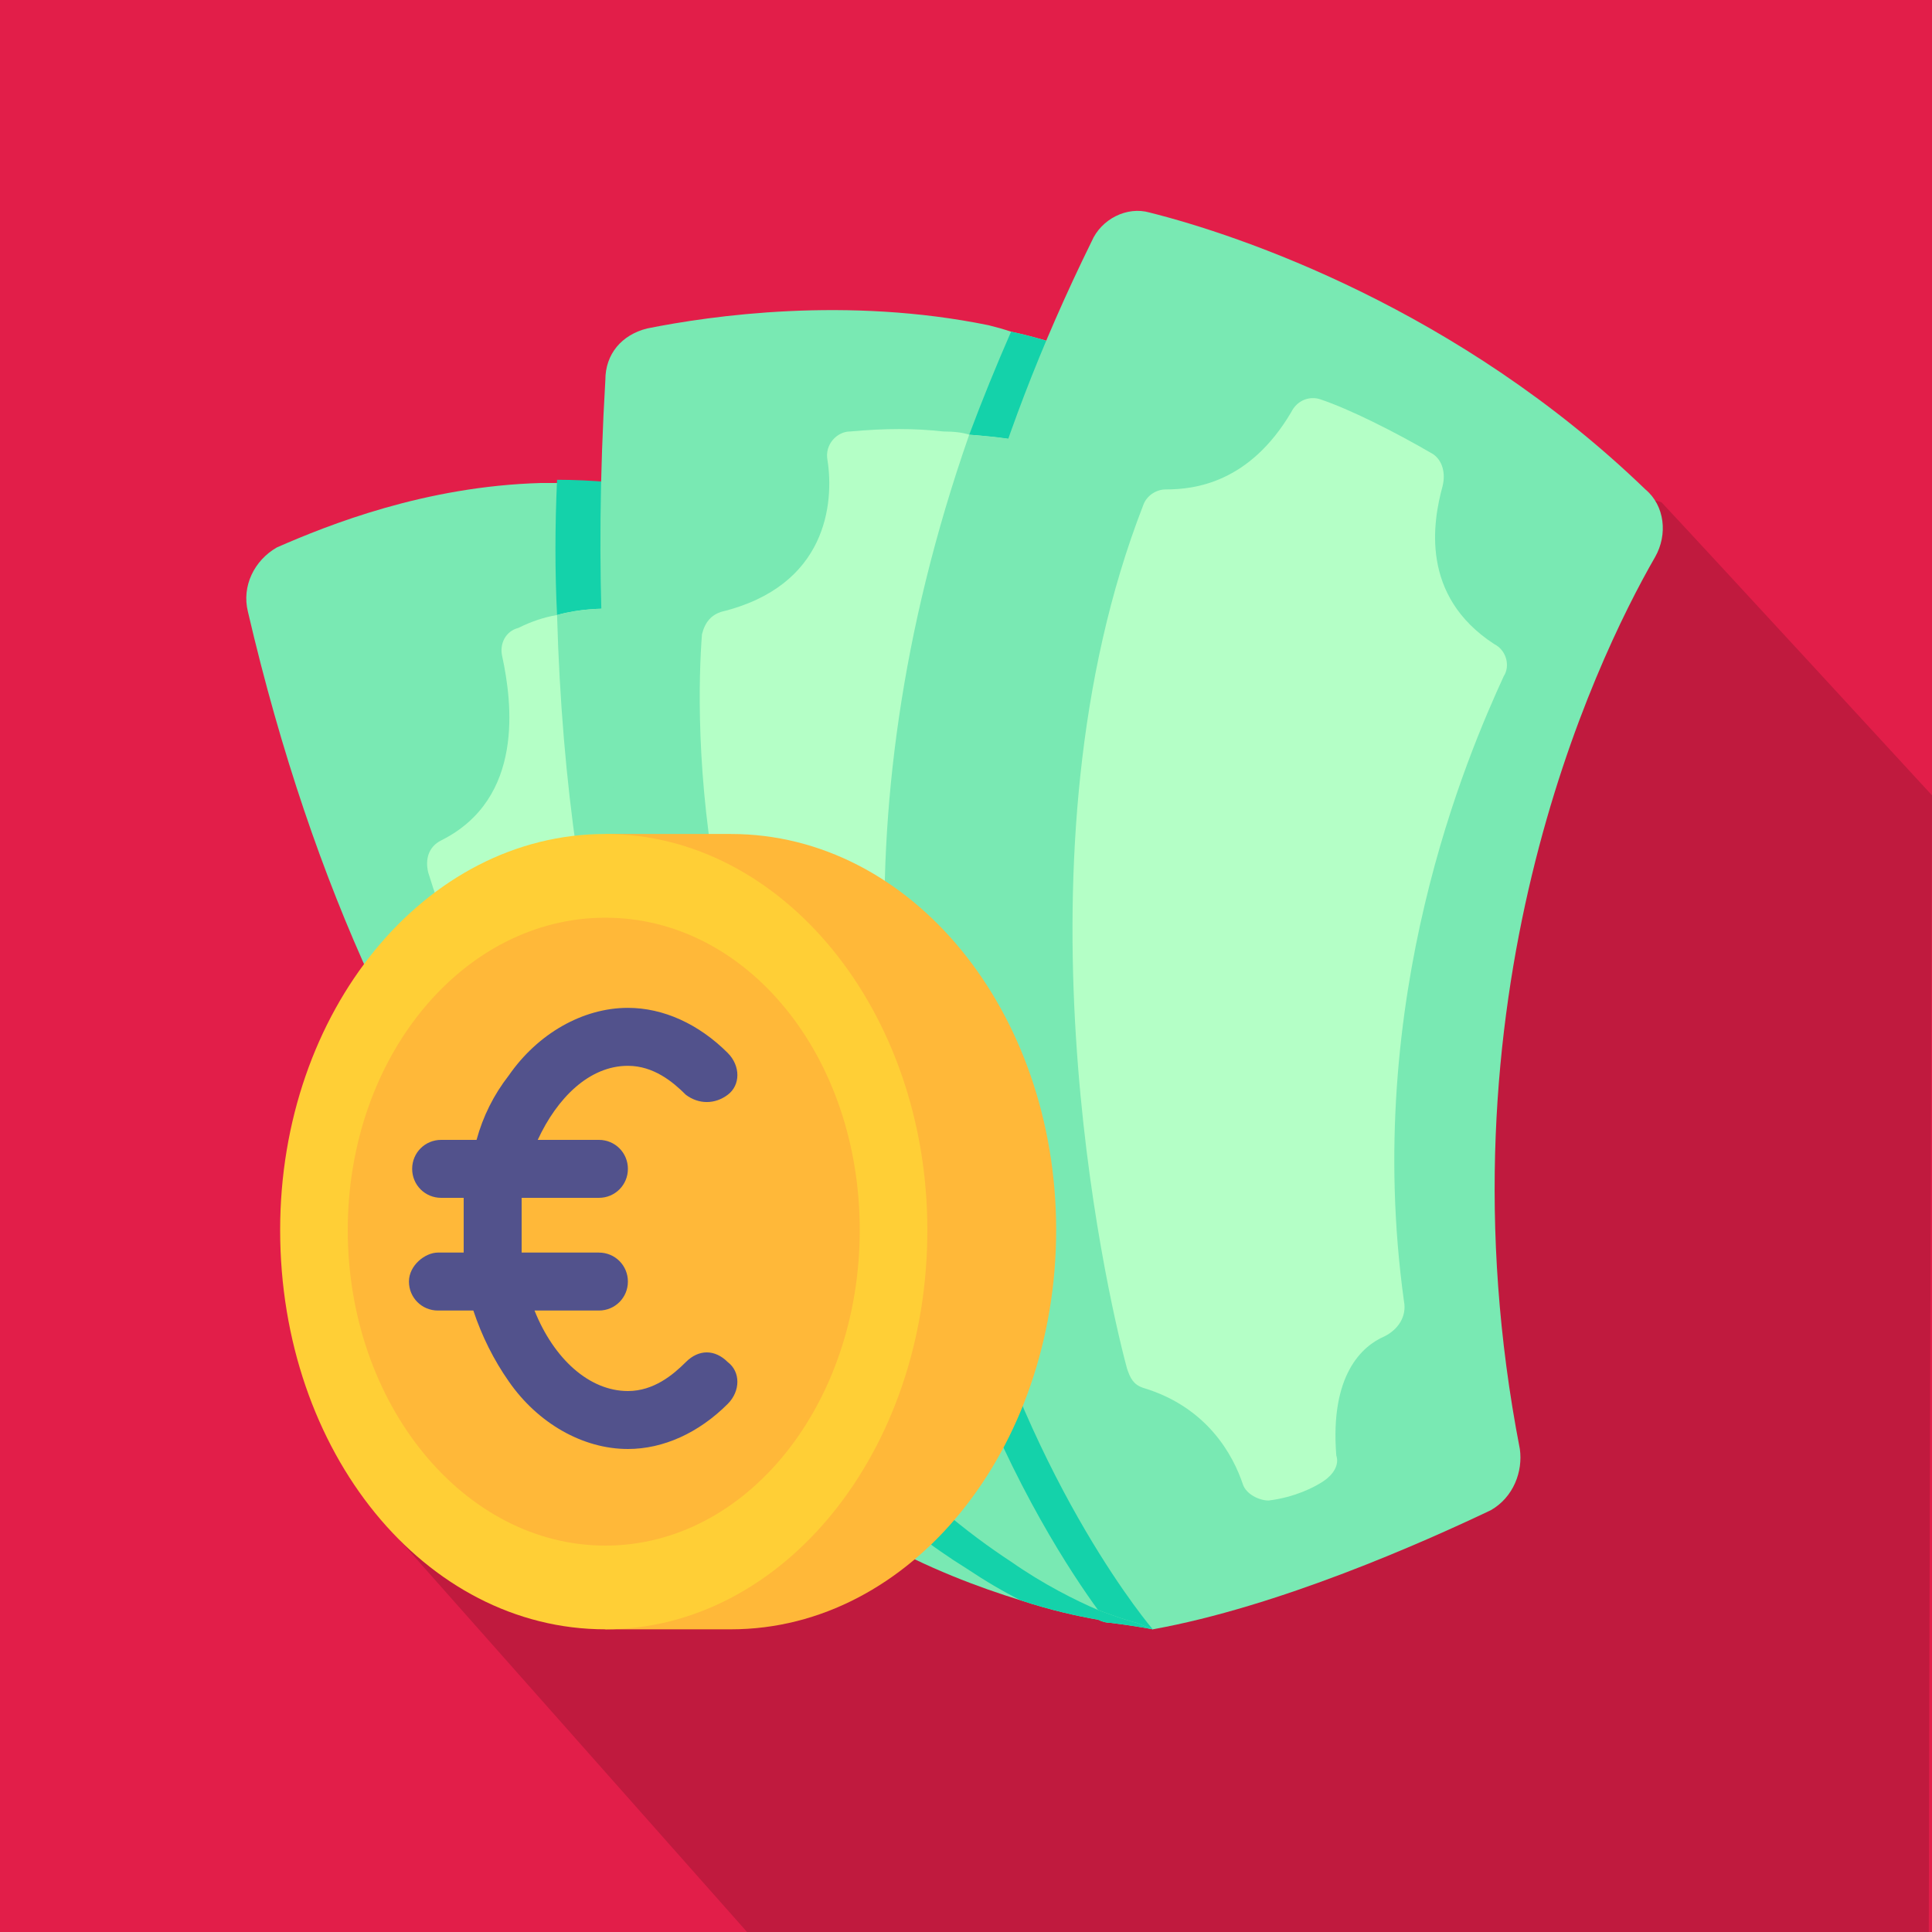 <?xml version="1.0" encoding="utf-8"?>
<svg xmlns="http://www.w3.org/2000/svg" version="1.2" viewBox="0 0 60 60" width="60" height="60">
  <title>euro-money-redaccent-square-icon</title>
  <style>
		.s0 { fill: #e21e49 } 
		.s1 { fill: #000000 } 
		.s2 { fill: #79e9b3 } 
		.s3 { fill: #b4ffc6 } 
		.s4 { fill: #14d2aa } 
		.s5 { fill: #ffb839 } 
		.s6 { fill: #ffcf36 } 
		.s7 { fill: #52528c } 
	</style>
  <path fill-rule="evenodd" class="s0" d="m0 0h60v60h-60z"/>
  <g style="opacity: .15">
    <path class="s1" d="m44.3 13.4c-0.5 0 0.5 3.6-4.7 6.3-2.9-3.2 5.2 5.5 1.2 1.3-0.9 1.8-27.4 25.6-28.5 26.7l10.9 12.3h36.7c0-4.4 0.1-35.3 0.1-35.3 0 0-6.9-7.5-8.4-9.1z"/>
  </g>
  <g>
    <path class="s2" d="m35.8 50.6c0 0-0.5-0.1-1.3-0.2q-0.2 0-0.4-0.1c-0.6-0.1-1.5-0.3-2.4-0.6-1.3-0.4-2.9-1-4.5-1.9-6.7-3.4-15.4-11.2-19.5-28.8-0.2-0.8 0.2-1.6 0.9-2 1.6-0.7 4.6-1.9 8.2-2q0.2 0 0.5 0 1.6-0.1 3.4 0.3c5.4 1 11.5 21.4 14 30.7q0.1 0.6 0.3 1.1c0.5 2.1 0.8 3.5 0.8 3.5z"/>
    <path class="s3" d="m28.2 44.9c-1.9-0.9-3.6-2-5-3.2-6.5-5.2-9.2-12.3-9.9-14.6-0.1-0.4 0-0.8 0.4-1 2.6-1.3 2.2-4.3 1.9-5.7-0.1-0.4 0.1-0.8 0.5-0.9q0.6-0.3 1.2-0.4c0.7-0.2 1.4-0.2 1.7-0.2 0.3 0 0.5 0.1 0.7 0.3 2.1 3.4 19.8 31.2 8.5 25.7z"/>
    <path class="s4" d="m35.8 50.6c0 0-0.5-0.1-1.3-0.2q-0.2 0-0.4-0.1c-0.6-0.1-1.5-0.3-2.4-0.6q-0.8-0.4-1.7-1c-2.1-1.3-4.6-3.5-6.8-7 1.4 1.2 3.1 2.3 5 3.2 11.2 5.5-6.4-22.3-8.5-25.7-0.2-0.2-0.4-0.3-0.7-0.3-0.3 0-1 0-1.7 0.2q-0.1-2 0-4.2 1.6 0 3.4 0.3c5.4 1.1 11.5 21.5 14 30.8q0.1 0.6 0.2 1.1c0.6 2.1 0.9 3.5 0.9 3.5z"/>
    <path class="s2" d="m28.2 44.9c-1.9-0.9-3.6-2-5-3.2-3.1-4.8-5.6-11.9-5.9-22.6 0.7-0.2 1.4-0.2 1.7-0.2 0.3 0 0.5 0.1 0.7 0.3 2.1 3.4 19.8 31.2 8.5 25.7z"/>
    <path class="s2" d="m35.9 50.3q-0.1 0.3-0.1 0.3 0 0-0.5-0.2-0.4-0.1-1.2-0.4c-0.7-0.3-1.7-0.8-2.7-1.5-5.5-3.6-14-13-12.6-36.7 0-0.8 0.5-1.4 1.3-1.6 2-0.4 6.2-1 10.6-0.1q0.4 0.1 0.7 0.2 1.4 0.3 2.8 0.9c0.2 0.1 0.3 0.2 0.5 0.3 5.9 4.5 1.6 35.7 1.2 38.8z"/>
    <path class="s3" d="m33.2 38.2c0 0-2 3.3-3.2 4-0.3 0.2-0.5 0.2-0.7 0.1q-0.7-0.9-1.4-1.7c-6.5-8.5-6.3-18.3-6.1-20.9 0.1-0.4 0.3-0.6 0.6-0.7 3.3-0.8 3.5-3.4 3.3-4.7-0.1-0.5 0.3-0.9 0.7-0.9 1.1-0.1 2-0.1 2.9 0q0.5 0 0.8 0.1 1.4 0.1 2.1 0.3c0.3 0.1 0.6 0.4 0.6 0.8z"/>
    <path class="s4" d="m35.9 50.3q-0.1 0.3-0.1 0.3 0 0-0.5-0.2-0.4-0.1-1.2-0.4c-0.8-1.1-2.6-3.8-4.1-7.8 1.2-0.7 3.2-4 3.2-4l-0.4-23.6c0-0.4-0.3-0.7-0.6-0.8q-0.8-0.2-2.1-0.3 0.6-1.6 1.3-3.2 1.4 0.3 2.7 0.9 0.3 0.1 0.6 0.3c5.9 4.5 1.6 35.7 1.1 38.8z"/>
    <path class="s2" d="m33.2 38.2c0 0-2 3.3-3.2 4-2.5-6.4-4.2-16.4 0.1-28.7q1.4 0.1 2.1 0.3c0.3 0.1 0.6 0.4 0.6 0.8z"/>
    <path class="s2" d="m51.4 17.3c-1.9 3.3-6.9 13.8-4.2 27.7 0.1 0.7-0.2 1.5-0.9 1.9-2.1 1-6.6 3-10.5 3.7 0 0-14.7-17.1-1.9-43.1 0.3-0.7 1.1-1.1 1.8-0.9 2.8 0.7 9.6 3 15.4 8.6 0.6 0.5 0.7 1.4 0.3 2.1z"/>
    <path class="s3" d="m41 12.4c0.9 0.3 2.3 1 3.5 1.7 0.3 0.2 0.4 0.6 0.3 1-0.3 1.1-0.7 3.4 1.6 4.9 0.4 0.2 0.5 0.7 0.3 1-1.1 2.4-4.4 10-3.1 19.4 0.1 0.5-0.2 0.9-0.6 1.1-0.7 0.3-1.7 1.2-1.5 3.7 0.1 0.3-0.1 0.6-0.4 0.8-0.3 0.2-0.9 0.5-1.7 0.6-0.3 0-0.7-0.2-0.8-0.5-0.3-0.9-1.1-2.4-3.1-3-0.3-0.1-0.4-0.3-0.5-0.6-0.7-2.6-3.7-16 0.5-26.8 0.1-0.3 0.4-0.5 0.7-0.5 0.9 0 2.6-0.2 3.9-2.4 0.2-0.4 0.6-0.5 0.9-0.4z"/>
    <path class="s5" d="m22.7 50.6c5.6 0 10.1-5.6 10.1-12.4 0-6.8-4.5-12.3-10.1-12.3h-3.9v24.7z"/>
    <path fill-rule="evenodd" class="s6" d="m18.8 50.6c-5.6 0-10.1-5.5-10.1-12.4 0-6.8 4.5-12.3 10.1-12.3 5.5 0 10 5.5 10 12.3 0 6.9-4.5 12.4-10 12.4z"/>
    <path fill-rule="evenodd" class="s5" d="m18.8 48c-4.4 0-8-4.4-8-9.8 0-5.4 3.6-9.7 8-9.7 4.4 0 7.9 4.3 7.9 9.7 0 5.4-3.5 9.8-7.9 9.8z"/>
  </g>
  <path class="s7" d="m21.3 42.3c-0.4 0.4-1 0.9-1.8 0.9-1.2 0-2.3-1-2.9-2.5h2c0.5 0 0.9-0.4 0.9-0.9 0-0.5-0.4-0.9-0.9-0.9h-2.4q0-0.4 0-0.7 0-0.5 0-1h2.4c0.5 0 0.9-0.4 0.9-0.9 0-0.5-0.4-0.9-0.9-0.9h-1.9c0.6-1.3 1.6-2.3 2.8-2.3 0.8 0 1.4 0.5 1.8 0.9 0.4 0.3 0.9 0.3 1.3 0 0.4-0.3 0.4-0.9 0-1.3-0.9-0.9-2-1.4-3.1-1.4-1.4 0-2.8 0.8-3.7 2.1q-0.7 0.9-1 2h-1.1c-0.5 0-0.9 0.4-0.9 0.9 0 0.5 0.4 0.9 0.9 0.9h0.7q0 0.5 0 0.9 0 0.4 0 0.8h-0.8c-0.4 0-0.9 0.4-0.9 0.9 0 0.5 0.4 0.9 0.9 0.9h1.1q0.4 1.2 1.1 2.2c0.9 1.3 2.3 2.1 3.7 2.1 1.1 0 2.2-0.5 3.1-1.4 0.4-0.4 0.4-1 0-1.3-0.4-0.4-0.9-0.4-1.3 0z"/>
</svg>